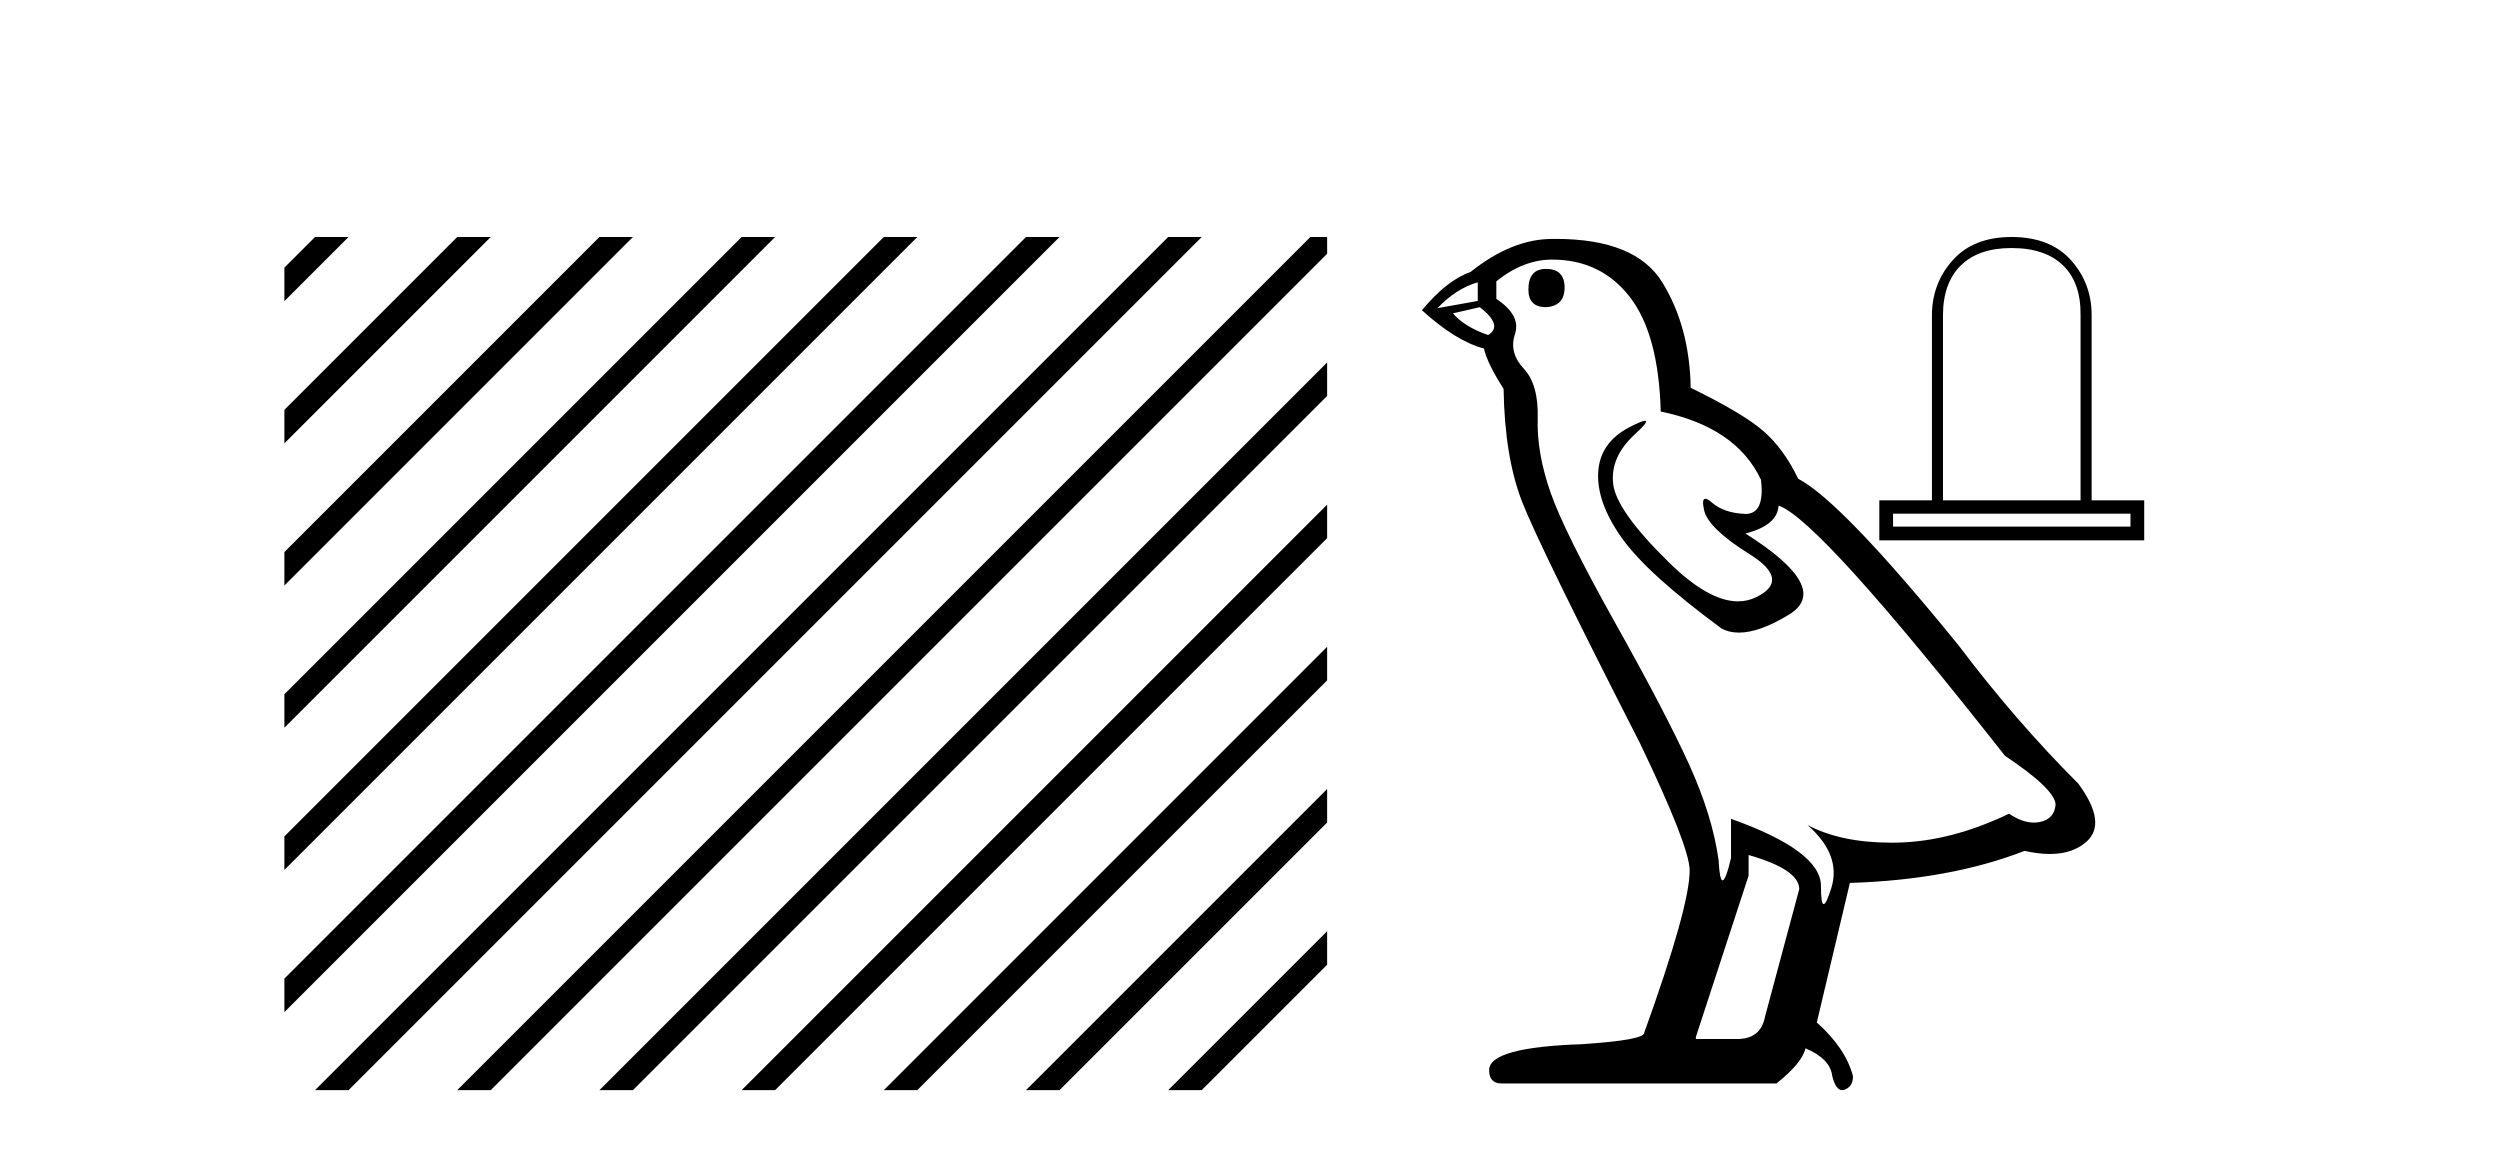 <?xml version='1.0' encoding='UTF-8' standalone='yes'?><svg xmlns='http://www.w3.org/2000/svg' xmlns:xlink='http://www.w3.org/1999/xlink' width='89.0' height='41.0' ><path d='M 11.215 8.437 L 10.124 9.528 L 10.124 10.721 L 12.11 8.735 L 12.408 8.437 ZM 16.277 8.437 L 10.124 14.59 L 10.124 14.59 L 10.124 15.783 L 17.172 8.735 L 17.47 8.437 ZM 21.339 8.437 L 10.124 19.652 L 10.124 19.652 L 10.124 20.845 L 10.124 20.845 L 22.234 8.735 L 22.532 8.437 ZM 26.401 8.437 L 10.124 24.714 L 10.124 24.714 L 10.124 25.907 L 10.124 25.907 L 27.296 8.735 L 27.594 8.437 ZM 31.463 8.437 L 10.124 29.776 L 10.124 29.776 L 10.124 30.969 L 10.124 30.969 L 32.358 8.735 L 32.656 8.437 ZM 36.525 8.437 L 10.124 34.838 L 10.124 34.838 L 10.124 36.031 L 10.124 36.031 L 37.42 8.735 L 37.719 8.437 ZM 41.587 8.437 L 11.513 38.511 L 11.513 38.511 L 11.215 38.809 L 12.408 38.809 L 42.482 8.735 L 42.781 8.437 ZM 46.65 8.437 L 16.575 38.511 L 16.575 38.511 L 16.277 38.809 L 17.47 38.809 L 47.246 9.033 L 47.246 8.437 ZM 47.246 12.902 L 21.637 38.511 L 21.637 38.511 L 21.339 38.809 L 22.532 38.809 L 47.246 14.095 L 47.246 12.902 ZM 47.246 17.964 L 26.7 38.511 L 26.7 38.511 L 26.401 38.809 L 27.594 38.809 L 47.246 19.158 L 47.246 17.964 ZM 47.246 23.026 L 31.762 38.511 L 31.463 38.809 L 32.656 38.809 L 47.246 24.22 L 47.246 23.026 ZM 47.246 28.089 L 36.824 38.511 L 36.525 38.809 L 37.719 38.809 L 47.246 29.282 L 47.246 29.282 L 47.246 28.089 ZM 47.246 33.151 L 41.886 38.511 L 41.587 38.809 L 42.781 38.809 L 47.246 34.344 L 47.246 33.151 Z' style='fill:#000000;stroke:none' /><path d='M 55.037 9.573 Q 54.411 9.573 54.411 10.309 Q 54.411 10.935 55.037 10.935 Q 55.699 10.898 55.699 10.235 Q 55.699 9.573 55.037 9.573 ZM 52.608 10.051 L 52.608 10.714 L 51.173 10.971 Q 51.835 10.272 52.608 10.051 ZM 52.682 10.935 Q 53.528 11.597 52.976 11.928 Q 52.13 11.634 51.725 11.155 L 52.682 10.935 ZM 55.258 9.242 Q 56.987 9.242 58.018 10.567 Q 59.048 11.891 59.122 14.651 Q 61.808 15.203 62.691 17.08 Q 62.834 18.296 62.144 18.296 Q 62.123 18.296 62.102 18.294 Q 61.366 18.258 60.943 17.89 Q 60.789 17.756 60.711 17.756 Q 60.573 17.756 60.667 18.166 Q 60.814 18.81 62.286 19.73 Q 63.758 20.65 62.526 21.257 Q 62.22 21.408 61.874 21.408 Q 60.827 21.408 59.416 20.024 Q 57.539 18.184 57.429 17.227 Q 57.318 16.271 58.202 15.461 Q 58.727 14.98 58.562 14.98 Q 58.45 14.98 58.018 15.203 Q 56.95 15.755 56.895 16.823 Q 56.84 17.89 57.742 19.159 Q 58.643 20.429 61.293 22.379 Q 61.564 22.521 61.906 22.521 Q 62.634 22.521 63.685 21.882 Q 65.23 20.944 62.139 18.994 Q 63.28 18.699 63.317 18 Q 64.752 18.478 71.376 26.906 Q 73.142 28.083 73.179 28.635 Q 73.142 29.15 72.627 29.261 Q 72.517 29.284 72.403 29.284 Q 71.986 29.284 71.523 28.966 Q 69.462 29.96 67.53 29.997 Q 67.429 29.999 67.329 29.999 Q 65.532 29.999 64.347 29.371 L 64.347 29.371 Q 65.562 30.438 65.194 31.616 Q 65.015 32.187 64.923 32.187 Q 64.826 32.187 64.826 31.542 Q 64.826 30.291 61.624 29.15 L 61.624 30.549 Q 61.435 31.34 61.324 31.34 Q 61.218 31.34 61.182 30.622 Q 60.962 29.04 60.134 27.218 Q 59.306 25.397 57.502 22.177 Q 55.699 18.957 55.202 17.54 Q 54.706 16.123 54.742 14.909 Q 54.779 13.695 54.246 13.124 Q 53.712 12.554 53.933 11.891 Q 54.154 11.229 53.27 10.64 L 53.27 10.015 Q 54.227 9.242 55.258 9.242 ZM 62.25 30.438 Q 64.053 30.954 64.053 31.653 L 62.838 36.179 Q 62.691 36.989 61.845 36.989 L 60.373 36.989 L 60.373 36.915 L 62.25 31.174 L 62.25 30.438 ZM 55.39 8.505 Q 55.325 8.505 55.258 8.506 Q 53.822 8.506 52.35 9.683 Q 51.504 9.978 50.621 11.045 Q 51.835 12.149 52.829 12.407 Q 52.939 12.922 53.528 13.842 Q 53.565 16.271 54.19 17.871 Q 54.816 19.472 58.386 26.464 Q 60.152 30.144 60.152 30.99 Q 60.152 32.278 58.533 36.768 Q 58.533 37.026 56.325 37.173 Q 53.013 37.283 53.013 38.093 Q 53.013 38.571 53.454 38.571 L 63.243 38.571 Q 64.163 37.835 64.274 37.32 Q 65.157 37.688 65.23 38.313 Q 65.354 38.809 65.583 38.809 Q 65.625 38.809 65.672 38.792 Q 65.966 38.681 65.966 38.313 Q 65.709 37.32 64.678 36.4 L 65.856 31.432 Q 69.425 31.322 72.075 30.291 Q 72.566 30.402 72.975 30.402 Q 73.792 30.402 74.283 29.96 Q 75.019 29.298 73.989 27.899 Q 71.744 25.654 69.72 22.968 Q 65.562 17.853 64.016 17.043 Q 63.501 15.976 62.783 15.351 Q 62.066 14.725 60.189 13.805 Q 60.152 11.634 59.177 10.051 Q 58.224 8.505 55.39 8.505 Z' style='fill:#000000;stroke:none' /><path d='M 71.612 8.83 Q 72.806 8.83 73.444 9.448 Q 74.082 10.065 74.068 11.218 L 74.068 17.812 L 69.17 17.812 L 69.17 11.232 Q 69.17 10.079 69.801 9.454 Q 70.432 8.83 71.612 8.83 ZM 75.845 18.287 L 75.845 18.748 L 67.393 18.748 L 67.393 18.287 ZM 71.612 8.437 Q 70.255 8.437 69.516 9.264 Q 68.777 10.092 68.777 11.232 L 68.777 17.812 L 66.904 17.812 L 66.904 19.237 L 76.334 19.237 L 76.334 17.812 L 74.462 17.812 L 74.462 11.218 Q 74.462 10.079 73.722 9.258 Q 72.983 8.437 71.612 8.437 Z' style='fill:#000000;stroke:none' /></svg>
